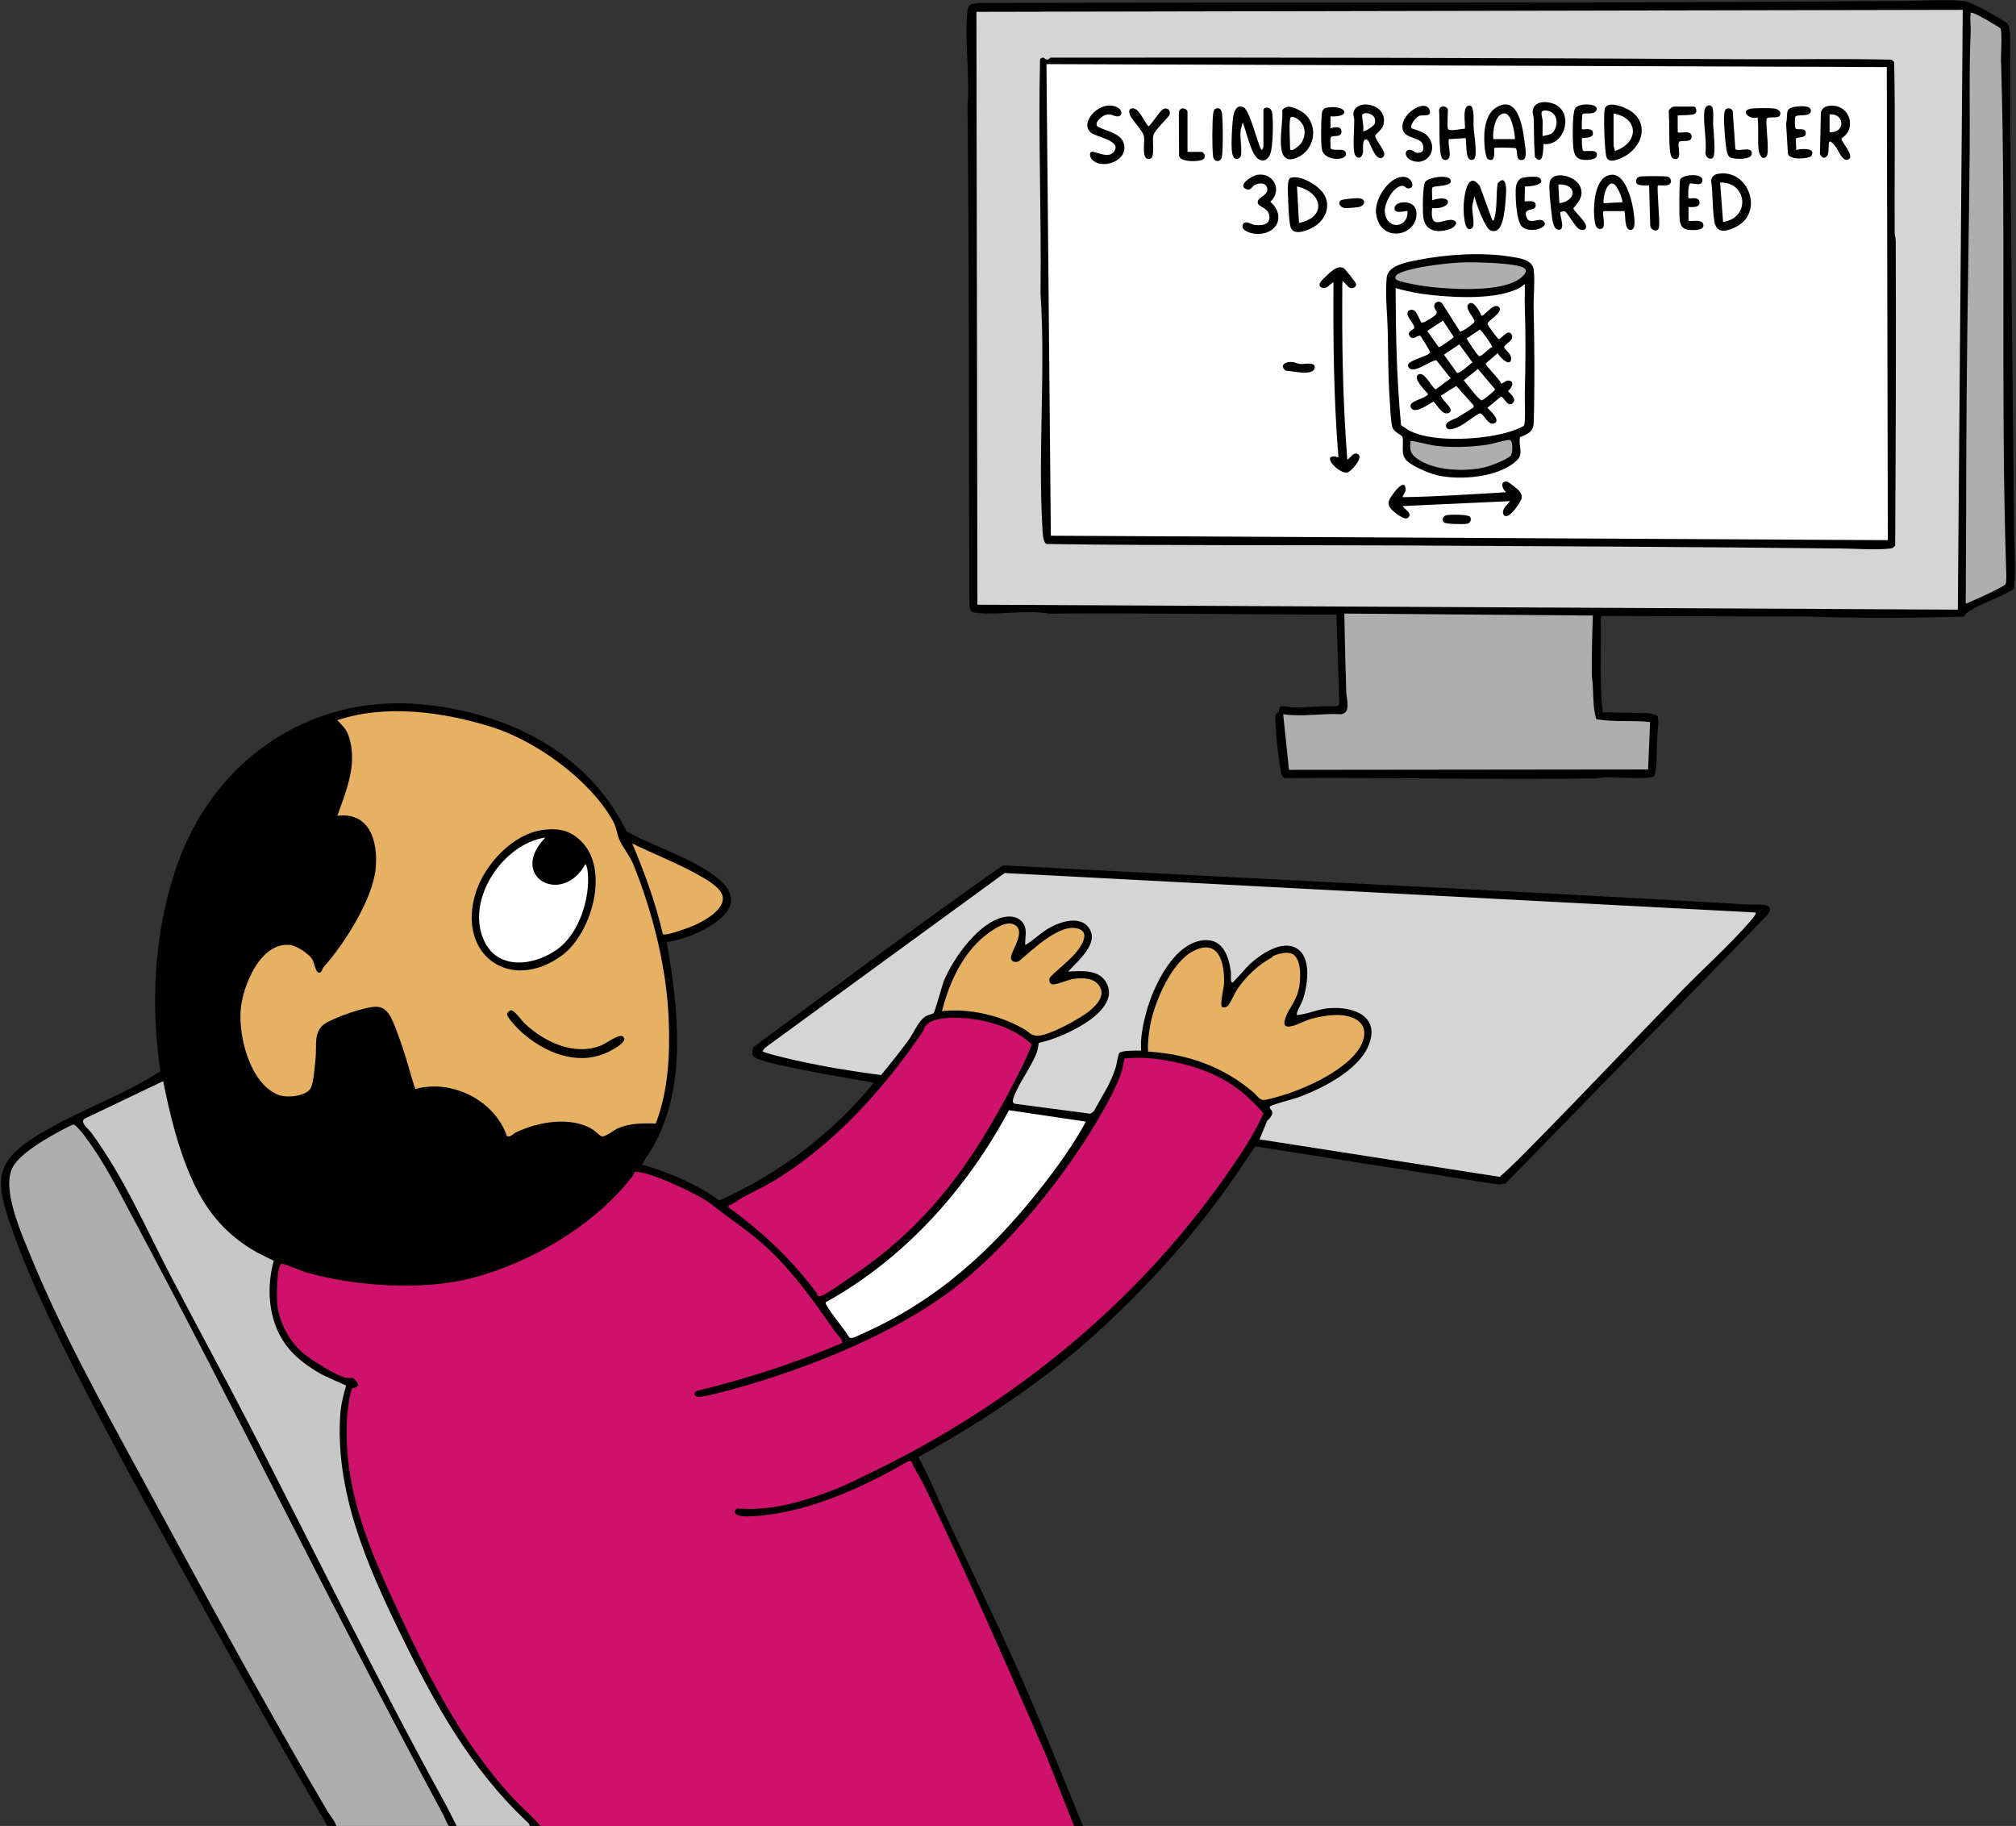 <?xml version="1.0" encoding="UTF-8"?>
<svg id="Layer_1" data-name="Layer 1" xmlns="http://www.w3.org/2000/svg" viewBox="0 0 2044 1851">
  <rect x="0" y="0" width="2044" height="1851" fill="#333333" stroke="none"/>
  <defs>
    <style>
      .cls-1 {
        fill: #070707;
      }

      .cls-2 {
        fill: #010101;
      }

      .cls-3 {
        fill: #030303;
      }

      .cls-4 {
        fill: #c7c7c7;
      }

      .cls-5 {
        fill: #020202;
      }

      .cls-6 {
        fill: #040404;
      }

      .cls-7 {
        fill: #fefefe;
      }

      .cls-8 {
        fill: #d5d5d5;
      }

      .cls-9 {
        fill: #010100;
      }

      .cls-10 {
        fill: #e7b164;
      }

      .cls-11 {
        fill: #fbfbfb;
      }

      .cls-12 {
        fill: #fcfcfc;
      }

      .cls-13 {
        fill: #aeaeae;
      }

      .cls-14 {
        fill: #ce126b;
      }

      .cls-15 {
        fill: #fdfdfd;
      }
    </style>
  </defs>
  <path class="cls-14" d="M548,1851l-4.31-1.86c-64.39-58.38-103.85-134.72-140.64-212.55-25.07-53.04-49.53-109.04-53.05-168.2-.49-8.24-1.17-55.28,6.26-62.66,10.54-1.44.45-8.96-5.87-7.02-32.88-13-60.3-31.36-69.88-68.31-2.09-8.07-3.05-45.03,2.57-49.93,1.28-1.12,2.5-1.73,4.22-1.25,62.82,24.35,142.21,30.82,207.56,9.55,56.32-18.33,112.95-53.76,147.39-102.03,5.92-4.03,36.59,9.42,43.58,12.53,26.39,11.76,45.28,25.41,68.7,43.93,30.16,23.86,48.99,44.93,72.22,75.31,3.17,4.14,29.57,39.05,29.21,41.57-.46,3.2-2.41,4.84-6.25,5.31-45.88,19.37-93.42,34.61-141.82,46.29-6.62,4.89,11.52.74,13.7.14,96.41-26.93,193.5-59.67,269.37-128.24,47.59-43.02,88.83-96.49,121.63-151.48,11.4-19.12,21.8-38.64,26.31-60.3,52.66-5.38,110.96,13.84,143.92,56.61-16.39,36.69-41.44,70.99-66.55,102.7-95.19,120.19-216.79,211.25-355.5,274.82-34.57,15.84-74.5,28.04-112.73,25.16-3.79,6.3,19.33,3.88,23.36,3.4,52.42-6.28,102.14-27.75,148.05-54.6,1.68-.85,4.79-1.29,6,.31,3.81,5.02,10.85,19.4,13.79,25.73,27.98,60.2,55.77,120.48,83.1,181.05,24.97,55.36,47.61,108.95,68.08,162.2l-1.42,1.85h-541Z"/>
  <path d="M332,1851c-41.91-71.59-82.94-143.76-123.17-216.33-39.24-70.77-79.11-141.83-116.35-213.65-28.35-54.68-59.8-116.85-80.23-174.77-17.6-49.89-18.84-68.61,28.45-97.05,39.27-23.61,83.31-38.43,121.86-63.22-9.92-67.95-6.42-138.38,15.15-203.77,35.89-108.78,133.43-179.11,249.78-168.2,86.34,8.09,168.47,48.32,207.55,128.45,27.71,18.85,159.14,53.09,82.63,97.71-12.47,7.27-27.45,12.73-41.68,14.83,11.56,65.81,20.65,143.96-12.47,205.02-3.81,7.02-8.59,13.52-12.54,20.46,28.05,8.16,54.57,19.63,78.51,36.47,60.49-27.28,114.66-67.97,156.5-119.46-23.69-4.28-47.6-7.85-71.18-12.8-13.99-2.94-32.87-6.34-46.03-10.98-6.65-2.34-7.09-5.53-4.83-12.27,83.71-61.97,167.62-124.26,252.78-184.22,252.55,13.43,504.21,25.15,756.78,39.76,8.11.47,28.79-2.72,18.01,11.03l-265.15,271.85-6.73,1.02-246.98-38.8c-11.19,16.46-22.1,33.16-33.85,49.22-35.5,48.49-78.53,95.58-122.8,136.2-55.64,51.05-118.86,93.23-184.95,129.58,11.66,21.18,20.54,43.68,30.76,65.58,22.37,47.91,45.83,95.34,67.35,143.65,24.21,54.34,46.33,109.61,68.82,164.68h-9l-28.82-72.68c-39.6-90.81-78.98-180.92-121.98-270.02-4.38-9.08-10.23-17.54-14.15-26.88-1.52-1.08-4.39.49-5.78,1.3-39.06,22.79-87.01,44.49-132.24,51.8-7.8,1.26-34.18,5.13-39.57.52-2.54-2.17-1.56-4.52,1.24-5.89,33.14,3.05,66.65-6.99,97.26-18.7,13.39-5.12,24.96-11.27,37.7-17.39,141.26-67.9,267.3-169.24,358.77-299.14,14.64-20.79,29.36-42.08,39.62-65.38-8.35-9.61-18.62-19.5-29.14-26.96-16.67-11.82-36.97-19.59-56.9-24.1-17.87-4.05-36.72-6.51-54.96-4.44-1.71,13.34-7.12,25.53-13.2,37.3-34.13,66.11-95.81,144.85-154.38,191.62-64.62,51.62-165.8,90.66-246.26,110.74-4.05,1.01-15.21,3.92-18.66,3.29-4.5-.82-4.35-4.57-.28-6.23,50.03-12.08,99.69-28.12,146.67-48.37,1.02-2.88-5.71-9.16-7.75-12.08-22.23-31.81-43.45-62.27-72.71-88.29-16.39-14.57-35.38-26.82-51.96-40.04-13.07-10.42-57.95-30.98-74.14-32.87-6.25-.73-3.24.62-5.34,3.38-38.08,49.95-103.27,88.56-163.82,104.22-49.78,12.87-118.26,8.35-167.6-5.81-7.28-2.09-15.78-6.47-22.7-8.33-1.07-.29-1.61-1.1-2.97-.14-4.37,3.11-4.4,33.06-3.93,39.06,1.45,18.4,11.26,37.81,24.97,50.03,8.27,7.38,34.48,23.92,44.77,26.23,2.58.58,5.54-.26,7.58.42.63.21,4.37,4.95,4.54,5.55,1.21,4.48-5.31,3.8-5.94,4.94-2.06,3.74-4.61,22.81-4.93,27.86-4.3,68.07,18.65,125.87,46.18,185.8,32.58,70.93,67.91,142.83,121.3,200.7,9.17,9.94,19.72,18.67,28.51,28.99h-11c-18.2-14.45-35.26-34.6-50.03-53.64-31.23-40.26-54.75-84.47-77.59-129.81-36.49-72.45-74.74-158.17-65.65-240.82.77-6.98,2.67-15.28,5.67-21.41-56.53-16.4-92.23-68.23-73.37-126.57-74.58-27.49-97.92-108.07-112.12-179.84l-77.22,36.85c-.58.43-.69,1.21-.3,1.92.53.96,1.05,1.8,1.73,2.7,17.38,22.83,34.37,47.47,47.23,74.17,40.39,79.79,81.92,159.61,124.59,239.47,63.7,127.08,129.29,253.4,195.98,378.7,2.17,4.08,4.37,8.25,6.29,12.44.39.84.54,1.8.67,2.77s.13,2.04.09,3.07h-8l-3.12-1.23c-38.67-73.4-77.47-147.69-116.39-222.88-70.94-139.18-142.7-278.99-215.71-416.29-7.83-14.73-16.26-28.92-25.11-43.05-1.77-2.83-17.11-25.28-20.41-25.42-7.79-.32-50.95,30.13-57.02,38.09-12.81,16.79-1.46,48.27,5.33,66.67,19.87,53.76,48.3,110.19,75.88,162.93,48.67,93.05,100.29,186.12,151.61,278.63,29.66,53.46,61.58,110.1,92.17,160.18l-1.25,2.37h-9Z"/>
  <path class="cls-13" d="M341,1851c-1.86-5.68-6.27-10.31-9.2-15.29-65.32-110.74-127.68-226.51-189.82-340.97-39.09-72-80.04-145.91-111.45-222.77-8.98-21.97-29.48-67.54-17.42-89.14,8.22-14.73,36.68-30.38,51.16-38.12,1.71-.91,9.11-4.72,10.26-4.7,2.33.05,9.14,8.73,10.91,11.05,18.47,24.2,32.29,51.52,46.29,77.67,107.89,201.53,208.93,409.37,317.13,609.92,2.15,3.99,3.48,8.56,6.15,12.35h-114Z"/>
  <path class="cls-4" d="M463,1851c-4.28-8.17-8.28-16.65-12.73-24.73-69.08-125.61-132.08-255.15-198.08-382.97-25.9-50.16-53.37-100.45-79.49-150.56-25.69-49.3-47.18-99.67-80.29-144.67-2.67-3.63-11.65-10.22-6.8-13.97l79.84-38.14c6.65,33.25,14.69,66.59,28.35,97.72,13.6,31.03,32.17,54.88,61.28,72.73,7.22,4.43,14.89,7.9,22.49,11.58-8.46,30.4-4.87,66.23,16.41,90.52,8.15,9.3,19.61,17.6,30.33,23.67,8.55,4.84,17.83,8.14,26.64,12.42-2.69,9.24-5.26,19.21-5.93,28.89-5.48,79,27.52,154.07,61.08,222.81,34.36,70.37,70.79,136.6,128.45,190.64,1.22,1.15,2.41,2.2,2.46,4.04h-74Z"/>
  <path d="M2035.72,24.27c1.47,1.82,2.16,8.57,2.33,11.18.08,167.78,2.37,335.44,4,503,.16,16.45,1.82,40.58,0,56.11-.17,1.44-.1,2.63-1.66,3.34-13.17,8.02-31.57,13.56-44.09,21.91-2.43,1.62-3.49,2.82-5,5.25-52.93,1.51-106.76,1.69-159.76-.1l-207.6-.52-.98,3.02c.73,31.5-1.64,63.21,2.1,94.49l46.44,1.06c1.99.2,8.09,1.39,9.03,2.97,2.04,3.41-.32,18.88-.51,23.53-.26,6.44.12,33.61-2.95,37.05-1.17,1.31-1.93,1.27-3.51,1.49-13.13,1.76-32.99-.34-47.09-.09-2.62.05-5.06,1.05-7.91,1.09-105.22,1.56-210.6-1.09-315.84-.26-3.81-1.62-4-5.81-4.59-9.41-2.26-13.87-4.82-36.97-5.2-50.87-.15-5.57,1.55-4.35,3.52-7.56.68-1.11.42-3.08,1.04-3.96,1.76-2.47,9.85-.02,12.97.07,14.72.43,29.35-1.94,44.1-1l3.35-1.7-2.9-91.34c-97.19-.07-194.27-1.72-291.54-.97-23.36-4.22-52.11,2.09-75.01-.99-4.17-.56-5.41-3.46-5.5-7.5-.94-168.64-.14-337.43-2-506,2.72-30.64-3.46-67.14.02-97.07.88-7.53,6.21-6.8,12.48-7.52,311.97-.9,624.18.47,936-2,18.68-.15,43.09-1.71,61.08,0,6,.57,14.9,5.61,20.48,8.52,3.83,1.99,22.97,12.66,24.7,14.79Z"/>
  <path class="cls-8" d="M1780,925.01c1.34,1.3-4.74,8.11-5.97,9.52-20.6,23.64-46.92,47.17-69.05,69.95-49.81,51.25-98.85,103.25-148.95,154.05-11.54,11.7-23.26,23.87-35.54,34.48l-243.49-38.01,7.72-18.74c2.42-2.32,6.02-5.92,5.1-9.49-.47-1.84-3.69-3.46-1.91-5.31,1.63-1.69,23.63-7.36,28.07-8.98,24.19-8.8,60.5-27.07,71.2-51.8,13.02-30.1-14.2-40.67-39.66-38.66-11.36.89-21.51,6.05-32.52,6.98-1.54-1.54,4.8-12.31,5.67-14.82,4.96-14.27,9.63-43.16-5.71-52.63s-37.15,6.16-47.97,15.95c-2.96,2.68-16.21,18.47-17.49,18.49-2.31.05-1.28-8.58-1.51-10.47-1.93-15.61-7.93-34.03-27.35-32.43-30.51,2.5-51.34,46.86-58.35,72.7-3.37,12.44-6.34,26.4-5.28,39.21-4.24.08-19.71-.4-22.08,2.42-1.48,1.76-2.63,11.1-3.64,14.36-5.22,16.98-13.98,29.26-22.26,44.74l-3.55,2.46-76.81-10.13c-2.77-.87-1.59-4.59-.88-6.59,4.89-13.83,18.41-31.58,23.44-45.55,1.1-3.07,1.28-6.37,1.97-9.52,15.92-3.44,32.96-11.08,46.74-19.77,13.98-8.82,32.72-25.46,20.47-43.3-7.85-11.43-25.3-9.95-37.38-9.13,9.35-10.85,32.71-29.13,20.52-45.01-8.83-11.51-26.77-6.03-37.56-.51-9.67,4.95-17.22,13.17-26.47,18.53-.65-7.54,2.5-14.97-2.04-21.94-4.1-6.3-11.49-7.77-18.51-6.6-25.65,4.29-51.65,40.81-61.43,63.56-2.52,5.87-9.25,31.94-11.01,33.99-.85,1-5.59,1.77-7.84,3.16-7.55,4.64-12.04,16.57-17.23,23.77-8.83,12.26-18.63,24.14-28.14,35.9-29.27-3.85-58.69-8.66-87.49-15.14-3.79-.85-32.69-7.48-32.79-9.18l2.62-3.37,242.9-177.14,761.45,40.01Z"/>
  <path class="cls-10" d="M664.9,1138.9c-13.33-.15-25.35-.58-37.89,4.63-3.95,1.64-12.88,8.87-16.48,8.5-2.22-.23-7.34-5.73-9.84-7.23-22.34-13.45-54.93-7.68-77.36,3.04-3.17,1.51-5.38,4.95-9.29,4.11-12.35-36.58-56.03-58.31-92.98-47.99-4.76-13.99-8.18-28.54-13.03-42.5-2.9-8.35-8.54-25.19-12.85-32.15-3.02-4.87-7.14-8.45-13.03-8.73-11.35-.55-43.05,10.79-52.85,17.22-11.75,7.72-8,22.37-9.31,34.69-.8,7.5-1.83,24.1-4.78,30.22-4.31,8.93-24.95,10.54-33.44,7.02-28.02-11.62-39.75-57.77-37.81-85.27,1.73-24.6,20.12-70.25,50.57-66.48,6.27.78,18.46,8.8,21.89,14.11,2.09,3.24,3.67,13.15,6.27,13.81,3.8.95,3.77-3.73,5.29-5.42,20.89-23.17,50.37-69.27,53.01-100.99,2.23-26.84-6.19-56.58-38.98-52.49,9.25-25.81,20.93-53.29,11.46-80.95-2.63-7.67-6.3-10.22-11.46-16.03,49.48-16.35,106.78-8.44,155.78,6.7,45.34,14.01,100.19,53.5,123.61,95.39,3.74,6.69,4.04,12.73,6.36,18.64,2.64,6.73,10.87,16.69,14.72,26.28,19.47,48.48,33.44,104.11,35.52,156.48,1.41,35.57-.34,71.93-13.09,105.39Z"/>
  <path class="cls-14" d="M1037.62,1078.63c-44.32,88.86-89.82,158.89-174.14,215.34-6.39,4.28-25.2,18.08-31.25,19.77-4.36,1.22-2.82-1.04-4.77-3.67-25.37-34.09-55.04-61.74-89.43-86.59l1.27-1.7c4.84-1.41,8.56-5.05,12.67-7.34,10.32-5.74,21.59-10.76,31.38-16.62,61.31-36.71,112.21-93.06,152.12-151.88,1.15-1.7,1.38-3.82,2.55-5.45,9.89-13.85,50.56-8.23,65.23-4.2,15.66,4.3,30.88,11.08,42.7,22.37.31,1.04-7.04,17.45-8.3,19.98Z"/>
  <path class="cls-10" d="M1289.62,970.59c.2-.1.23-1.05,1.19-1.48,4.68-2.1,12.4-4.15,17.44-2.86,12.28,3.15,10.65,27.55,8.47,36.98-2.67,11.56-10.05,19.15-13.42,28.57-6.38,17.81,16.96,3.71,24.47,1.48,9.44-2.8,22.84-5.08,32.58-4.16,13.46,1.28,26.24,8.1,22.16,23.9-6.95,26.88-54.6,48.6-78.74,56.26-4.43,1.41-19.67,6.12-23.3,5.8s-7.03-5.54-10.01-8.06c-30.61-25.91-66.45-38.52-106.48-41.02-.45-9.44.68-18.79,2.47-28.04,4.45-23.09,21.46-62.52,43.22-73.78,26.4-13.68,32.28,12.73,31.31,33.31-.18,3.78-4.3,21.49-2.06,23.08,1.83,1.3,4.54.45,6.12-1.02,1.85-1.72,7.05-13.41,9.72-17.27,8.68-12.53,21.4-24.68,34.85-31.69Z"/>
  <path class="cls-7" d="M1101,1137.01c-12.75,23.52-28.57,45.43-45.04,66.45-50.7,64.72-107.37,116.13-183.6,149.4-3.09,1.35-9.23,5.18-11.41,2.72-6.65-10.74-16.63-21.44-22.79-32.24-.61-1.06-1.62-2.09-.73-3.35,79.75-44.2,142.83-114.61,185.54-194.55l78.03,11.58Z"/>
  <path class="cls-10" d="M955,1024.99c6.46-24.82,16.96-49.86,34.97-68.52,7.23-7.49,26.98-24.11,37.6-19.54,13.9,5.98-2.1,26.25-2.59,33.66-.29,4.36,4.59,5.43,7.99,3.89,13.34-11.02,43.57-41.26,62.28-32.24,9.58,4.61.24,17.97-4.24,23.29-7.56,8.98-17.93,16.44-26.08,24.92-2.1,2.49-.97,7.31,2.49,7.48,4.74.24,15.89-5.14,22.18-5.8,8.15-.86,18.33-.85,23.9,5.86,8.28,9.99-.55,19.88-8.51,26.53-9.31,7.78-41.9,25.78-53.36,25.41-6.72-.22-7.87-3.49-12.74-6.34-24.37-14.26-55.71-21.61-83.91-18.59Z"/>
  <path class="cls-10" d="M672.05,946.95c-7.26-31.52-18.47-62.22-31.04-91.95,22.42,11.09,47,20.38,68.66,32.83,7.19,4.13,20.68,11.76,22.85,20.14,3.47,13.41-17.93,25.26-28.16,29.89-4.36,1.97-29.77,11.53-32.31,9.09Z"/>
  <polygon class="cls-8" points="1990.01 9.99 1985.01 618.01 990.99 613.01 989.99 11.99 1990.01 9.99"/>
  <path class="cls-13" d="M1615.01,623.99c-.79,20.47-1.3,40.95-1.05,61.55,2.24,14.33.17,29.65,4.52,43.48,17.71,3.27,36.47.84,54.53,2.97l-2,48.01-364.12.41-5.88-56.41c19.36,2.96,39-1.02,58.51.01,10.65-.98,5.58-15.42,5.44-22.48-.22-11.39-.64-22.73-1-34-.49-15.16-.54-30.39-.96-45.55l252.01,2Z"/>
  <path class="cls-13" d="M1993.01,612c.53-70.5.38-141.02.95-211.54.66-82.2,2.36-164.73,3.08-246.92.35-40.37-.76-80.77,1-121,.25-5.63-.79-12.77-.04-18.06.19-1.32-.54-1.79,1.5-1.49,3.31.49,16.24,7.98,19.81,10.2,1.45.9,8.31,4.85,8.7,5.3,2.67,2.99.05,30.98.95,37.05,4.92,170.06-.52,340.99,5.03,510.97.11,3.34.63,13.19-.48,15.5-1.37,2.83-34.99,18.01-40.5,19.99Z"/>
  <path d="M550.76,841.26c15.84-2,27.43.47,38.74,11.75,28.95,28.87,10.31,93.76-20.16,115.82-52.12,37.75-106.19-.88-87.21-63.21,8.78-28.85,37.63-60.45,68.64-64.36Z"/>
  <path class="cls-9" d="M517.65,1024.16c3.7-.7,11.59,10.78,14.33,13.36,19.89,18.76,50.45,33.21,77.38,22.33,4.91-1.98,17.88-11.69,21.65-9.38,8.67,5.31-14.59,16.21-18.33,17.7-29.43,11.72-60.52-1.47-83.15-21.21-3.15-2.74-16.27-15.84-15.39-19.26.24-.95,2.59-3.38,3.51-3.55Z"/>
  <path d="M1057.5,58.34c2.16.16,3.24,4.61,7.45.1,234.4-.29,469.12.27,703.51,1.6,49.84.28,99.7-.73,149.52.48l2.5,2.5c1.22,57.39.2,115.04.48,172.52.01,3.08,1.08,5.83,1.1,8.9.47,102.83-.01,205.71-.57,308.52-1.33,2.02-2.56,2.76-4.93,3.07-12.97,1.7-35.13.15-49.1,0-148.84-1.64-298.07-2.36-446.91-3.09-119.92-.59-239.65.26-359.52-1.48-3.44-1.52-3.83-11.02-4.06-14.94-4.73-77.99,3.26-160.71-2-239,1.04-79.26-2.35-158.39-.47-237.55.41-.67,2.26-1.7,3.02-1.65Z"/>
  <path class="cls-7" d="M553,849.01c-38.31,39.24,16.51,70.14,40.5,27.01,1.3-.05,2.36,7.08,2.48,8.5,2.34,26.61-8.79,61.91-31.07,77.89-23.17,16.62-59.96,21.66-74.09-8.73-19.24-41.36,18.96-98.4,62.18-104.67Z"/>
  <polygon class="cls-7" points="1913.01 67.99 1914.06 547.56 1065.44 543.06 1061 65 1913.01 67.99"/>
  <path d="M1541.16,443.16c-1.97,8.35,3.73,16.43-2.63,22.88-17.77,18.03-58.39,21.21-81.75,15.67-7.81-1.86-27.92-10.06-32.26-16.74s-.82-16.66-2.69-22.31c-.66-2.01-8.88-4.05-10.41-10.59-1.5-6.4-1.92-19.42-2.42-26.58-1.6-23.04-1.45-45.96-1.97-69.03-.4-17.86-2.74-37.08-1.09-55.01,1.17-12.75,21.7-15.93,32.03-17.97,28.69-5.67,64.51-7.94,93.36-3.32,8.44,1.35,22.43,2.73,23.68,13.32,1.36,11.49-.32,26.96-.06,39.06.83,38.93,1.16,77.9.04,116.96-.99,8.88-6.5,10.53-13.84,13.66Z"/>
  <path class="cls-2" d="M1361.01,285c-.58,60.47.29,120.77,5,181,3.4-1.87,6.3-8.39,11-5.52,5.53,3.38-7.37,18.22-11.49,18.6-9.24.86-28.17-20.67-8.51-15.59-4.79-59.07-5.43-118.2-5.01-177.5-3.73,2.05-7.26,7.88-11.99,5.51-5.7-2.86,1.56-8.71,3.99-11.02,4.62-4.41,11.97-12.34,18.57-8.54,1.35.78,12.09,14.32,12.31,15.78.49,3.16-2.55,4.72-5.31,4.31-3.1-.46-5.62-5.81-8.55-7.03Z"/>
  <path class="cls-2" d="M1531,508.01l-109,5c1.95,3.23,10.37,7.12,5.75,11.74-3.42,3.43-14.08-5.36-16.78-8.21-3.24-3.43-4.07-6.46-1.82-10.9,1.56-3.09,14.02-21.26,15.89-11.11.81,4.37-2.15,5.84-3.03,9.47,35.02-.49,69.93-3.01,104.99-5-3.73-3.11-6.66-10.94.51-10.91,1.82,0,11.07,7.64,12.55,9.36,5.12,5.95,2.46,9.4-1.23,14.89-2.18,3.25-9.41,13.43-13.9,10.24-3.62-6.04,3-10.3,6.07-14.56Z"/>
  <path class="cls-2" d="M1258,158.5c-.15.53-2.02,2.15-2.72,2.35-5.02,1.42-5.99-4.71-6.32-8.31-.79-8.58.21-24.11,1.16-32.91.6-5.53,3.26-14.42,10.63-10.9,6.7,3.2,13.62,35.67,18.26,43.26,1.06.41,1.99-3.29,1.99-3.49v-37c0-2.74,7.98-4.97,9.02,3.98s.66,32.3-1.96,40.09c-2.34,6.97-8.59,9.88-14.09,3.96-6.67-7.18-10.16-26.24-13.99-35.52l-1.99,7.49c-1.27,7.03,1.71,20.93,0,27Z"/>
  <path class="cls-2" d="M1513.02,223c1.69,1.59,1.67-.34,2.01-1.45,3.2-10.48,1.66-24.62,3.42-35.59,7.03-8.25,8.8.68,8.59,7.59-.22,7.23-1.09,18.5-2.48,25.51-1.35,6.79-4.24,18.37-13.54,14.42-5.37-2.28-14.74-27.9-16.03-34.47l-2.03,8.45c-1.47,5.07,3.23,20.7-.36,23.63-8.85,7.24-8.81-19.57-8.59-23.58.49-8.92,3.83-35.24,16.19-19.22l12.81,34.7Z"/>
  <path class="cls-2" d="M1514.99,150c-.62.62,2.32,15.58-6,11.53-4.07-1.99-4.35-21.33-4.04-26.06.61-9.4,3.3-20.96,11.7-26.3,22.48-14.29,27.44,20.8,29.2,35.48.46,3.87,2.91,15.75-1.52,17.22-8.81,2.9-4.64-10.62-7.98-11.72-1.16-.38-20.61-.9-21.36-.15Z"/>
  <path class="cls-2" d="M1741.74,176.24c30.86-5.62,47.78,39.28,17.94,53.94-10.05,4.94-19.72,6.86-21.67-6.69-1.83-12.74-1.39-27.07-3.03-40.02.23-4.26,2.71-6.49,6.75-7.23Z"/>
  <path class="cls-2" d="M1647,214h-20.5c-4.13,0,4.55,19.45-4.95,18.02-2.84-.43-3.82-3.31-4.31-5.75-2.46-12.2-1.54-40.89,11.07-47.46,19.61-10.23,27.51,28.16,28.57,40.83.31,3.69,1.58,12.96-3.42,13.41-6.85.62-5.1-14.7-6.45-19.04Z"/>
  <path class="cls-2" d="M1308.7,180.2c10.4-3.07,29.14,8.29,34.11,17.49,6.74,12.49.48,25.8-11.11,32.5-6.48,3.74-21.15,9.72-23.45-.93-1.62-7.5-2.09-21.69-2.28-29.72-.1-4.15-1.41-18.11,2.74-19.34Z"/>
  <path class="cls-2" d="M1582.09,215.11c-1.42,2,6.28,19-2.35,17.76-5.48-.79-6.15-12.67-6.72-17.38-.83-6.83-2.77-23.91-1.94-29.93,1.86-13.51,26.3-7.85,31.12,3.74,3.87,9.28-1.56,15.28-7.11,22.06,2.65,4.86,13.8,13.8,12.97,19.12-.54,3.44-4.28,3-6.82,1.79-4.12-1.96-11.72-16.26-14.24-17.81-1.14-.7-4.49.08-4.9.66Z"/>
  <path class="cls-2" d="M1631.73,106.19c6.17-1.29,18.92,3.82,23.74,7.84,16.36,13.62,8.68,34.77-7.81,44.14-4.69,2.66-15.82,8.23-18.76,1.43-1.02-2.36-1.77-13.6-1.94-17.06-.36-7.21-1.13-25.81.06-32.02.43-2.24,2.56-3.88,4.71-4.33Z"/>
  <path class="cls-2" d="M1427,214c-.86-.86-15.33,4.42-12.87-4.29,1.77-6.25,20.56-7.53,21.9,4.78,2.74,25.2-37.84,33.56-40.93.9-1.25-13.2,12.39-35.33,26.66-36.15,10.38-.6,13.96,12.08,5.73,11.73-2.29-.1-3.17-3.1-6.53-2.56-9.17,1.47-17.84,18.37-16.88,27.02,2.02,18.18,24.12,15.93,22.92-1.41Z"/>
  <path class="cls-2" d="M1468,130.5c1.03,3.32,14.16-.2,17.05.03,1.49-.86-2.96-19.96,2.94-23.08,7.9-4.18,5.77,16.92,5.96,20.09.51,8.21,2.87,21.36,2.1,29.02-.33,3.24-1.18,6.5-5.35,5.31-5.06-1.45-3.64-17.25-4.7-21.87l-16.95,1.05c-1.52,5.12,2.6,15.51-.13,19.38-1.67,2.36-5.2,2.37-6.85,0-3.94-5.66-1.91-40.09-3.04-48.9,1.09-5.78,8.97-3.75,8.97-.03,0,3.96-.81,16.39,0,19Z"/>
  <path class="cls-2" d="M1386.88,142.14c-6.59-4.07-4.5,9.61-4.94,12.31-1.17,7.22-7.68,7.28-8.88,0-1.41-8.5.03-23.61-.01-32.98-.01-2.3-1.25-4.38-.88-6.7,2.55-16.17,37.39-9.26,30.06,12.98-1.23,3.74-7.75,8.44-7.9,9.74-.5,4.42,12.96,17.31,8.19,21.54-7.68,6.79-13.69-15.67-15.64-16.87Z"/>
  <path class="cls-2" d="M1854.77,107.25c14.36-1.86,24.64,11.37,19.7,24.72-1.69,4.56-7.27,8.06-7.41,8.63-.7,2.88,14.97,18.82,6.22,21.26-5.5,1.54-9.06-9.11-11.87-12.77-11.7-15.2-4.48,4.59-9.37,9.45-3.01,2.99-5.09.68-6.83-2.25l1-42.58c1.34-4.23,4.36-5.91,8.56-6.46Z"/>
  <path class="cls-2" d="M1305.72,108.2c4.62-.61,14.44,4.47,17.82,7.76,13.62,13.24,8.73,36.39-8.3,43.79-25.68,11.16-13.43-34.05-15.25-47.25.08-2.01,4.02-4.07,5.73-4.29Z"/>
  <path class="cls-2" d="M1565,146c-.44,5.79-.05,22.6-8.79,13.3-.89-12.98-.98-25.84-1.16-38.84-.03-2.4-1.14-4.57-1.09-6.92.27-11.18,13.25-11.49,21.34-8.33,20.73,8.08,11.97,43.07-10.3,40.79Z"/>
  <path class="cls-2" d="M1106.15,154.14c3.41-2.17,19.17,9.05,24.34-2.16,4.52-9.81-19.3-13.2-24.45-17.52-12.63-10.61,10.61-34.83,27.32-25.32,5.07,2.89,4.76,9.12-.75,8.85-4.03-.2-5.65-3.15-11.64-1.52-4.26,1.16-13.08,9.18-7.23,12.29,7.56,4.03,22.36,6.14,25.6,16.39,5.63,17.83-22.24,27.66-32.35,16.37-1.53-1.71-2.82-6.12-.84-7.38Z"/>
  <path class="cls-2" d="M1274.74,177.24c16.53-2.7,25.78,15.83,13.29,27.26,16.85,15.29,5.55,35.01-16.42,32.39-4.48-.54-14.83-3.84-11.13-9.9,2.37-3.88,7.87.46,11.1.92,7.44,1.06,16.71.24,15.36-9.33-1.18-8.37-11.32-8.54-11.74-13.24-.5-5.7,11.21-6.97,9.61-14.61-1.22-5.79-8.51-5.57-12.74-3.15-3.01,1.71-4.07,6.42-9.08,3.93-8.31-4.14,6.39-13.39,11.74-14.27Z"/>
  <path class="cls-2" d="M1452.01,203c22.16-7.4,20.73,9.57-.02,8-2.65,24.41,12.34,9.52,21.29,12.19,6.49,1.93,1.39,7.51-3.48,9.12-12.53,4.12-25.18,2.34-26.81-12.79-.63-5.91-.67-30.84,1.95-35.06,2.79-4.51,22.84-7.88,25.62-2.43,3.78,7.39-16.78,6.03-18.13,7.93s.1,10.18-.42,13.07Z"/>
  <path class="cls-2" d="M1431.09,129.9c.59.83,13.01,3.11,17.34,9.16,10.62,14.84-4.05,30.92-18.8,22.8-6.17-3.4-5.69-10.85.79-9.87,3.06.46,3.79,3.83,8.83,2.82,3.58-.72,4.14-2.95,3.82-6.33-1-10.37-17.55-6.88-20.62-16.43-4.93-15.31,23.08-33.52,27.15-20.08,1.98,6.54-6.34,4.45-9.89,5.23-3.74.82-10.72,9.72-8.61,12.7Z"/>
  <path class="cls-2" d="M1546.01,189.01c.37,2.23-.54,14.46-.01,15,.82.82,10.54-2.22,11.05,3.55.72,8.06-14.58,1.32-8.78,13.69,3.08,6.56,11.85-.83,16.33,2.67,7.85,6.13-13.14,13.8-21.64,5.64-5.65-5.43-6.92-32.16-5.98-40.07.39-3.27,2.56-7.99,5.97-9.03s15.68-2.4,18.08.03c7.23,7.32-10.97,8.63-15.01,8.54Z"/>
  <path class="cls-2" d="M1712,224c4.27.42,15.08-2.04,15.1,4.5.02,5.86-12.94,5.07-17.17,4.07-4.91-1.16-6.42-5.44-6.94-10.06s-.52-38.18.52-40.49c2.41-5.34,22.56-6.82,22.58.49s-9.72,2.7-12.45,3.59c-2.3.75-2.19,14.36-1.65,14.91.81.81,9.41-2,10.82,2.7,2.54,8.44-10.82,5.54-10.82,6.3v14Z"/>
  <path class="cls-2" d="M1604,131.01c.77.77,9.58-1.93,10.86,2.71,2.02,7.29-10.29,5.75-10.86,6.29-.47.45-.1,12.08,1.15,12.86,2.26,1.41,16.1-2.8,13.73,5.44-1.23,4.28-11.6,4.11-15.13,3.46-7.27-1.33-8.27-7.83-8.77-14.23-.54-6.9-.84-32.16,1.8-37.27,3.56-6.9,27.07-5.39,21.3,2.3-3.28,4.37-12,1.02-13.64,3.37-.51.73-.97,14.53-.44,15.07Z"/>
  <path class="cls-2" d="M1829.76,137.77c-1.5,1.44-8.2,1.8-8.66,2.33-.72.85.31,9.78-.1,11.91,4.39-1.13,20.84-2.88,15.51,6.01-1.75,2.93-22.44,4.79-23.76-2.28l-1.8-30.28c2.26-9.96-2.37-16.12,10.56-17.44,4.09-.42,16.06-1.53,14.36,5.29-1.41,5.66-14.63,1.95-15.74,5.34-.47,1.43-.42,10.4.3,11.42,1.41,2.02,6.52-.14,9.15,1.85,1.8,1.36,1.65,4.43.17,5.85Z"/>
  <path class="cls-2" d="M1349,117.99v12c4.17-1.31,11.11-2.53,11.11,3.51,0,6.5-9.1,3.22-10.67,5.43-1.33,1.87.07,8.76-.5,11.45,4.14,3.49,14.17-1.07,15.65,4.59,2.22,8.45-21.39,8.7-24.16-2.91-1.42-5.96-1.04-27.75-.47-34.61.36-4.29.72-7.63,5.61-8.4,19.43-3.03,25.54,9.97,3.43,8.93Z"/>
  <path class="cls-2" d="M1146.64,110.14c8.11-2.74,12.93,13.52,17.86,17.85,1.37,0,11.39-15.11,14.11-16.87,4.84-3.14,9.02.75,6.88,5.87-3.5,4.51-14.56,15.15-16.05,19.96-1.66,5.37,2.03,22.33-3.15,23.88-10.04,3.01-5.03-17.43-6.53-23.08s-11.84-15.78-14-20.99c-.81-1.95-1.79-5.7.88-6.61Z"/>
  <path class="cls-2" d="M1701,117v16.5c0,2.95,12.99-2.62,14.05,4.03,1.3,8.18-10.89,3.93-12.61,6.41-2.45,3.53,4.44,19.97-5.74,16.88-3.01-.91-3.51-7.35-3.74-10.28-.91-11.87-.25-25.07-1.01-37.08-.72-2.49,3.81-5.45,5.55-5.45h20c1.77,0,4.24,5.73.5,7.51-3.13,1.49-13.1,1.14-17,1.49Z"/>
  <path class="cls-5" d="M1681,187.99c-1.5,1.51,2.21,36.16,1.01,42.51-1.12,5.92-9.44,2.9-8.91-3.1l-1.09-39.41c-2.75.05-10.99.38-12.55-1.95-1.78-2.67-.05-6.43,3.07-7.02,3.45-.65,24.48-.65,27.94,0s4.96,5.06,2.55,7.5c-2.69,2.71-11.44.88-12.02,1.47Z"/>
  <path class="cls-5" d="M1782,119c-7.79,2.94-18.07-6.38-7.29-8.78,3.57-.79,20.93-.78,24.73-.16,2.25.37,5.37,1.96,5.61,4.49.72,7.8-12.58,2.04-13.91,6.09-1.13,6.79,3.33,33.93-.12,37.88-4.11,4.7-7.38-1.95-7.9-6.14-1.27-10.2.19-22.85-1.11-33.39Z"/>
  <path class="cls-5" d="M1204,154h14.5c1.67,0,4.96,4.54,1.46,7.46-3.15,2.63-23.07,3.39-24.51-3.41l-.23-44.33c1.38-6.36,8.78-3.67,8.78-.22v40.5Z"/>
  <path class="cls-2" d="M1750.64,110.11c2.23-.77,5.43.11,6.16,2.59l2.64,38.36c2.43,3.5,17.99-4.05,16.58,5.38-.83,5.56-17.82,5.4-21.96,3-3.02-1.75-3.54-7.65-4.04-10.96-1.16-7.72-1.8-19.03-2.06-26.94-.08-2.55-.19-10.44,2.68-11.43Z"/>
  <path class="cls-3" d="M1232.67,110.14c4.37-1.44,5.92,1.51,6.35,5.34.95,8.3,1.14,35.01-.09,42.95-1,6.51-8.15,6.36-8.98.11-1.11-8.45-.97-34.43.03-43.06.21-1.83.72-4.69,2.68-5.34Z"/>
  <path class="cls-3" d="M1735.76,108.26c2.14,2.51.98,14.32,1.2,18.28.32,5.63,2.9,30.07-.2,33.21s-7.39-.49-7.7-4.31c1.69-13.61-2.46-29.87-1.06-42.96.5-4.7,4.83-7.66,7.76-4.22Z"/>
  <path class="cls-3" d="M1305.74,367.25c6.42-1.2,7.91,1.24,12.73,1.78,3.08.35,16.24-2.79,14.41,4.26-2.15,8.32-23.12,2.48-29.18,2.51-4.76-3.24-3.8-7.46,2.04-8.55Z"/>
  <path class="cls-6" d="M1466.72,522.22c3.47-.75,22.09-.86,23.82,1.73,1.7,2.55.19,6.4-3.07,7.02s-21.57.49-23.49-1.44c-2.65-2.68-.88-6.52,2.74-7.3Z"/>
  <path class="cls-1" d="M1381.75,202.24c3.31,3.26-.33,7.1-4.3,7.7-2.13.32-12.15,1.24-13.85,1.04-3.67-.44-7.54-4.06-4.69-7.58,1.14-1.41,13.74-2.49,16.6-2.48,1.74,0,5.01.1,6.24,1.32Z"/>
  <path class="cls-7" d="M1415.01,292c11.6,3.45,23.44,5.68,35.5,6.99,25.31,2.76,68.84,5.13,91.19-7.8,1.63-.94,2.69-2.34,4.3-3.19.25,7.48-.29,15.05-.03,22.54,1.02,29.53.81,58.41,0,87.92-.15,5.37,1.06,30.81-.94,33.06-1.4,1.57-10.67,4.91-13.25,5.75-25.7,8.41-76.89,11.71-101.46-.07-3.49-1.68-6.59-4.07-9.81-6.19-4.46-46.14-5.38-92.56-5.5-138.99Z"/>
  <path class="cls-13" d="M1415.14,282.88c-3.26-5.32,11.33-8.74,14.65-9.58,15.24-3.89,36.94-6.52,52.72-7.28,10.18-.49,56.62.34,63.04,5.93,3.99,3.47-1.28,7.81-4.08,10.04-18.1,14.41-67.45,11.32-89.97,9.02-5.26-.54-34.32-4.79-36.37-8.12Z"/>
  <path class="cls-13" d="M1430,447c8.99.83,17.55,3.92,26.51,4.99,16.07,1.92,34.83,1.14,50.86-1.11,5.35-.75,19.68-5.15,23.14-4.9,3.91.28,3.27,13.93,1.05,16.09-4.22,4.1-19.55,9.96-25.55,11.45-20.09,4.99-52.85,3.96-69.92-9.1-6.86-5.25-6.53-9.08-6.09-17.41Z"/>
  <path class="cls-15" d="M1536,141h-22c-.8-7.25,1.65-26.14,11.52-26.08,7.19.05,10.36,20.27,10.48,26.08Z"/>
  <path class="cls-15" d="M1747.01,225l-3.01-40c27.91-.56,30.88,35.97,3.01,40Z"/>
  <path class="cls-12" d="M1645,204.99l-19,1.01c-1.16-4.8,2.68-21.57,9.29-19.86,4.37,1.12,9.48,14.34,9.71,18.86Z"/>
  <path class="cls-15" d="M1317.04,225.96l-2.04-36.95c26.02,5.81,30.63,31.18,2.04,36.95Z"/>
  <path class="cls-12" d="M1581.01,206l-1.01-19c19.14-.93,19.06,16.54,1.01,19Z"/>
  <path class="cls-15" d="M1636,115c26.3,4.93,25.42,29.93,1.51,38.01-.29,0-1.51-5.22-1.51-5.51v-32.5Z"/>
  <path class="cls-12" d="M1382.01,133c1.31-3.38-1.46-14.52-.93-16.37,1.17-4.1,15.91-1.96,12.72,8.67-.84,2.81-10.9,8.69-11.78,7.7Z"/>
  <path class="cls-11" d="M1855,134v-18c15.7-1.43,16.16,19.22,0,18Z"/>
  <path class="cls-11" d="M1308,120.5c.74-4.8,7.47-.19,9.65,1.85,6.92,6.46,6.42,16.5.87,23.67-1.35,1.74-10.52,9.65-10.52,4.48,0-8.54-1.2-22.23,0-30Z"/>
  <path class="cls-15" d="M1564.01,138c-.18-5.16.19-10.37.03-15.54-.14-4.52-4-10.99,3.34-10.42,10.43.81,13.21,11.26,8.81,19.66-2.93,5.6-6.88,4.75-12.19,6.3Z"/>
  <path d="M1480.15,335.87c2.12,1.24,14.4-8.32,14.77-9.52,1.09-3.6-12.28-15.15-4.9-18.89,4.84-2.46,10.28,8.95,12,12.54,2.22,1.52,12.42-13.93,17.73-8.74s-11.91,13.96-11.61,17.07c.14,1.44,10.51,15.43,11.46,15.63,3.34-1.28,9.36-10.78,12.91-4.97s-6.95,9.78-7.45,12.65c-.4,2.29,8.92,7.43,6.79,13.72s-11.98-4.29-13.36-7.34l-12.25,10.47c-.18,2.37,14.96,16.53,15.77,20.51,3.53-1.01,5.91-5.29,10.55-2.06,2.94,4.11-3.54,9.03-3.54,9.57,0,.85,10.44,7.91,4.36,12.43-5.46,4.06-8.66-7.4-11.74-6.84l-13.62,11.41c2.52,2.3,12.76,11.76,8.04,15.06-6.8,4.75-11.52-9.59-15.54-9.57-1.76,0-16,10.73-19.5,12.53-3.26,1.68-13.41,6.91-14.87.78-1.17-4.93,7.97-6.97,11.53-9.12,2.15-1.3,15.72-9.46,16.21-10.29.41-.7.17-1.48-.03-2.2l-17.34-19.44-15.51,9.77c.1,4.6,15.13,13.98,7.99,17.49-6.47,3.18-11.61-7.7-15.56-11.49-4.72,2.39-19.22,13.73-22.98,5.97-3.2-6.61,14.46-8.46,17.53-13.48-2.67-3.18-15.58-15.7-10.33-19.59,6.18-4.57,13.31,11.92,17.84,14.9l15.33-11.31-14.51-18.39c-6.85.6-23.16,14.61-28.23,7.23-4.67-6.79,18.82-10.23,22-14.94.15-.98-9.23-16.45-10.06-16.98-2.21-1.43-8.15,6.17-11.31-.71-1.75-3.8,3.91-5.26,4.84-6.7,1.99-3.07-7.01-10.9-6.57-15.47.36-3.76,4.59-4.27,7.33-2.59,2.01,1.24,6.16,11.54,6.78,11.98,1.76,1.26,13.7-6.46,15.02-8.4,1.98-2.9-1.51-4.57-1.93-7.27-.79-5.12,5.33-7.47,8.3-3.23l17.68,27.84Z"/>
  <path class="cls-15" d="M1498.5,374.05l17.4,20.61c.16,1.06-12.15,11.07-13.58,11.19-2.54.22-15.83-17.35-18.27-20.37l14.45-11.43Z"/>
  <path class="cls-15" d="M1477.13,377.87l-13.13-18.33,15.52-10.48,13.46,18.37c-2.9,1.54-13.21,11.97-15.85,10.44Z"/>
  <path class="cls-15" d="M1462.98,325l10.93,16.5c0,.93-13.72,10.67-15.28,10.37l-11.57-16.39,15.92-10.48Z"/>
  <path class="cls-15" d="M1512.98,351.97c-3.68.58-10.14,9.63-13.41,9.1-1.09-.17-11.72-15.68-12.55-18.03l13.33-8.93c1.54.25,13.3,16.92,12.63,17.86Z"/>
</svg>